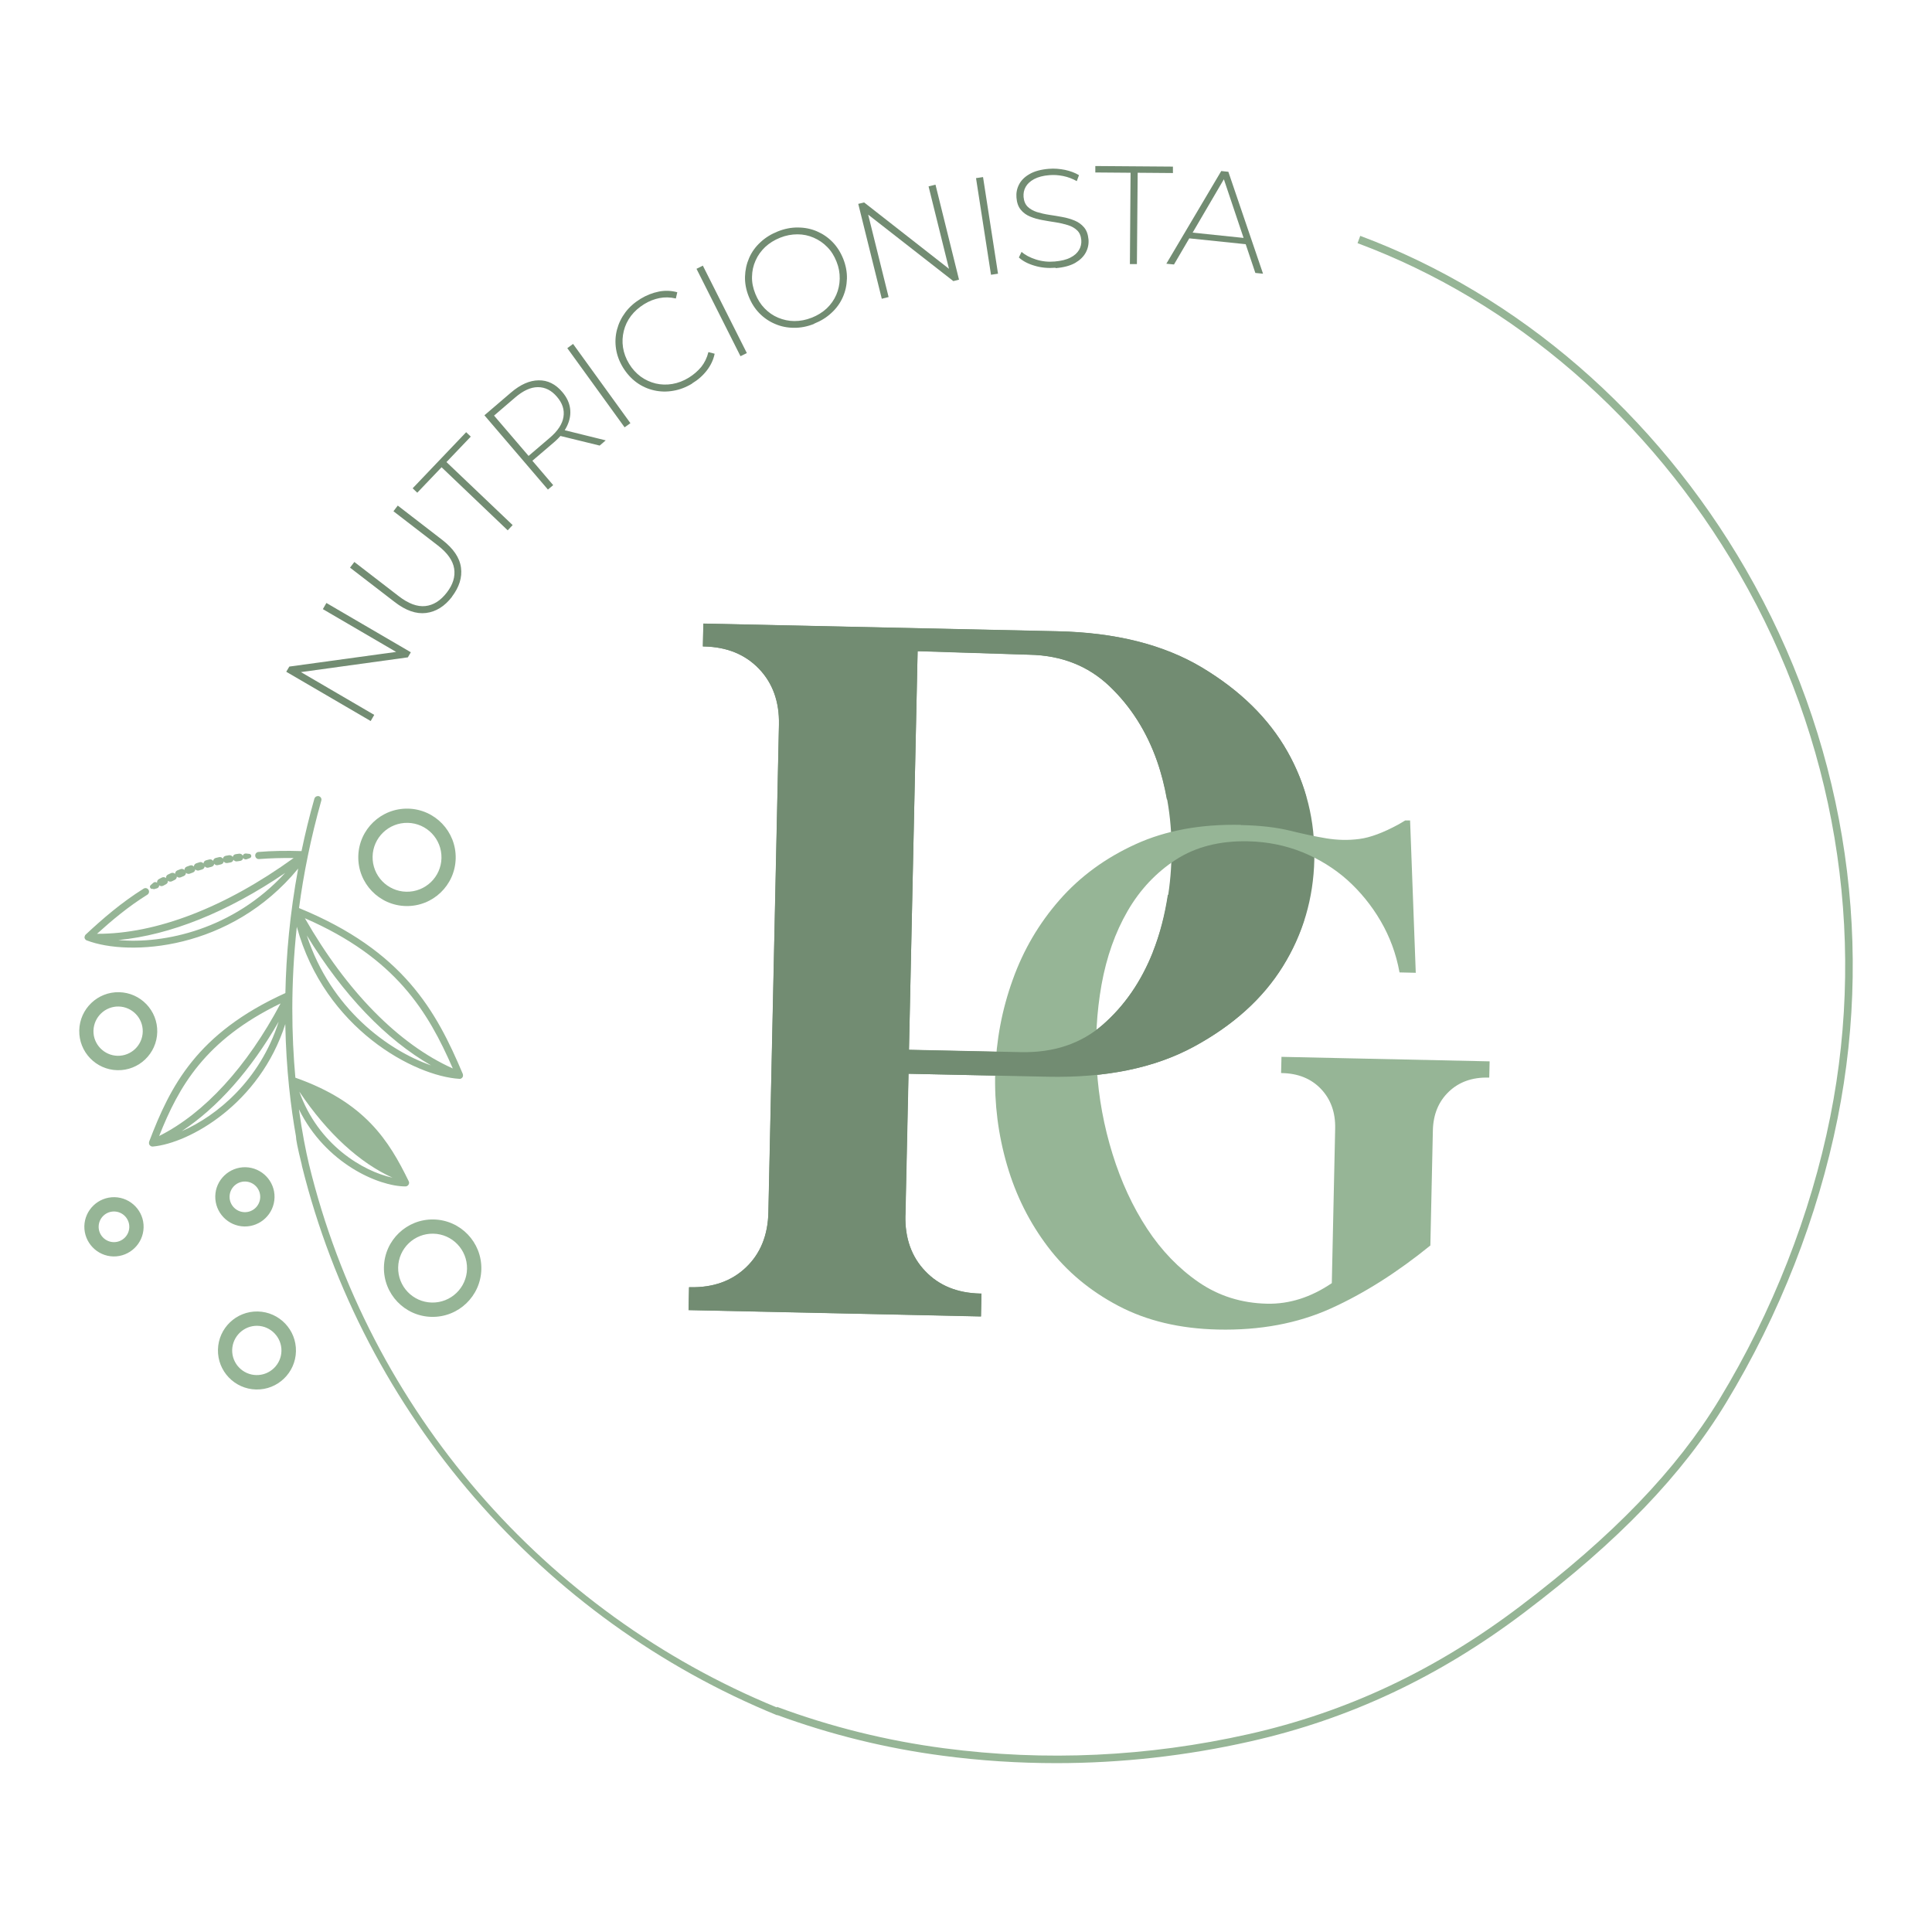<svg xmlns="http://www.w3.org/2000/svg" width="512" height="512" viewBox="0 0 512 512" fill="none"><path d="M98.235 191.082L75.859 178.023L76.674 176.649L106.355 172.576L105.922 173.314L85.558 161.426L86.5 159.797L108.875 172.856L108.086 174.205L78.379 178.303L78.812 177.565L99.177 189.453L98.235 191.082Z" fill="#728C72"></path><path d="M119.796 158.142C117.836 160.688 115.545 162.113 112.923 162.444C110.301 162.775 107.526 161.808 104.599 159.542L92.762 150.429L93.907 148.927L105.668 157.99C108.239 159.975 110.581 160.841 112.719 160.612C114.857 160.382 116.741 159.186 118.396 157.048C120.05 154.91 120.687 152.797 120.356 150.684C120.025 148.571 118.574 146.509 116.028 144.549L104.268 135.487L105.413 133.985L117.225 143.098C120.152 145.364 121.807 147.782 122.163 150.404C122.519 153.026 121.705 155.597 119.745 158.168L119.796 158.142Z" fill="#728C72"></path><path d="M134.559 140.553L117.02 123.828L110.58 130.574L109.358 129.403L123.537 114.537L124.759 115.708L118.318 122.454L135.857 139.153L134.559 140.527V140.553Z" fill="#728C72"></path><path d="M145.226 129.759L128.375 110.057L135.426 104.024C137.895 101.911 140.339 100.816 142.731 100.791C145.124 100.74 147.237 101.784 149.019 103.896C150.19 105.271 150.877 106.722 151.081 108.249C151.284 109.777 151.03 111.304 150.292 112.857C149.553 114.41 148.383 115.886 146.728 117.286L140.44 122.657L140.517 121.435L146.601 128.563L145.15 129.785L145.226 129.759ZM140.644 121.512L139.422 121.384L145.71 116.013C147.823 114.206 149.044 112.348 149.324 110.489C149.63 108.606 149.044 106.824 147.593 105.144C146.142 103.438 144.462 102.598 142.553 102.598C140.644 102.598 138.659 103.515 136.546 105.322L130.284 110.693L130.335 109.446L140.67 121.512H140.644ZM158.896 118.075L147.67 115.326L149.299 113.926L160.525 116.701L158.896 118.101V118.075Z" fill="#728C72"></path><path d="M165.539 113.264L150.342 92.264L151.869 91.144L167.066 112.144L165.539 113.239V113.264Z" fill="#728C72"></path><path d="M183.46 101.631C181.831 102.624 180.125 103.286 178.369 103.566C176.638 103.871 174.932 103.82 173.278 103.438C171.623 103.057 170.096 102.369 168.696 101.351C167.296 100.333 166.099 99.009 165.106 97.406C164.114 95.776 163.503 94.122 163.248 92.416C162.994 90.711 163.07 89.031 163.503 87.376C163.936 85.721 164.674 84.194 165.717 82.794C166.761 81.394 168.11 80.198 169.765 79.179C171.318 78.237 172.947 77.601 174.601 77.27C176.256 76.939 177.911 77.016 179.489 77.448L179.107 79.103C177.605 78.747 176.129 78.721 174.729 79.001C173.329 79.281 171.979 79.816 170.707 80.605C169.307 81.47 168.136 82.514 167.219 83.71C166.303 84.932 165.666 86.256 165.31 87.707C164.954 89.158 164.877 90.583 165.106 92.085C165.336 93.562 165.87 95.013 166.71 96.387C167.55 97.787 168.594 98.907 169.79 99.798C171.012 100.689 172.336 101.275 173.761 101.631C175.187 101.962 176.663 102.013 178.165 101.758C179.667 101.504 181.143 100.944 182.543 100.078C183.816 99.289 184.911 98.347 185.827 97.253C186.718 96.133 187.355 94.834 187.736 93.307L189.391 93.74C189.06 95.369 188.347 96.845 187.304 98.195C186.26 99.544 184.962 100.689 183.384 101.631H183.46Z" fill="#728C72"></path><path d="M196.238 94.401L184.58 71.237L186.26 70.397L197.918 93.561L196.238 94.401Z" fill="#728C72"></path><path d="M215.763 85.823C213.981 86.536 212.199 86.893 210.417 86.867C208.661 86.867 206.981 86.536 205.402 85.849C203.824 85.187 202.424 84.22 201.228 82.998C200.031 81.776 199.089 80.274 198.402 78.518C197.715 76.787 197.384 75.03 197.435 73.299C197.486 71.568 197.842 69.939 198.529 68.361C199.217 66.783 200.209 65.408 201.508 64.212C202.806 62.99 204.333 62.048 206.115 61.335C207.897 60.623 209.679 60.266 211.461 60.292C213.217 60.292 214.897 60.623 216.45 61.284C218.003 61.946 219.403 62.888 220.599 64.11C221.796 65.332 222.763 66.834 223.476 68.616C224.163 70.372 224.494 72.128 224.443 73.859C224.392 75.59 224.036 77.219 223.348 78.772C222.661 80.325 221.668 81.7 220.37 82.896C219.072 84.118 217.545 85.06 215.763 85.772V85.823ZM215.126 84.194C216.654 83.583 217.977 82.769 219.097 81.725C220.192 80.681 221.032 79.485 221.618 78.136C222.203 76.787 222.508 75.361 222.534 73.859C222.559 72.358 222.305 70.856 221.694 69.354C221.083 67.801 220.268 66.503 219.225 65.459C218.181 64.39 216.985 63.575 215.635 62.99C214.286 62.404 212.861 62.099 211.333 62.099C209.806 62.099 208.279 62.379 206.752 62.99C205.224 63.601 203.9 64.415 202.78 65.459C201.686 66.503 200.82 67.699 200.235 69.048C199.624 70.397 199.319 71.823 199.293 73.299C199.242 74.801 199.548 76.303 200.159 77.83C200.769 79.358 201.584 80.656 202.628 81.725C203.671 82.794 204.868 83.634 206.217 84.194C207.566 84.754 209.017 85.085 210.519 85.085C212.046 85.085 213.574 84.805 215.101 84.194H215.126Z" fill="#728C72"></path><path d="M233.683 79.179L227.447 54.029L228.999 53.648L252.597 72.103L251.757 72.306L246.08 49.396L247.913 48.938L254.149 74.114L252.647 74.496L228.999 56.04L229.814 55.837L235.49 78.721L233.658 79.179H233.683Z" fill="#728C72"></path><path d="M262.626 72.816L258.655 47.207L260.514 46.927L264.485 72.535L262.626 72.816Z" fill="#728C72"></path><path d="M279.707 70.957C277.798 71.11 275.94 70.957 274.183 70.422C272.427 69.913 271.027 69.175 270.009 68.233L270.721 66.757C271.689 67.597 272.961 68.259 274.54 68.768C276.143 69.277 277.772 69.455 279.503 69.302C281.234 69.15 282.609 68.819 283.678 68.259C284.747 67.724 285.485 67.037 285.969 66.222C286.427 65.433 286.631 64.542 286.555 63.626C286.453 62.506 286.096 61.666 285.46 61.055C284.824 60.444 283.984 59.96 282.991 59.655C281.998 59.349 280.929 59.095 279.783 58.917C278.638 58.739 277.467 58.56 276.271 58.331C275.1 58.127 274.005 57.822 272.987 57.389C271.994 56.982 271.154 56.371 270.518 55.582C269.856 54.793 269.474 53.698 269.372 52.349C269.27 51.127 269.499 49.956 270.059 48.887C270.619 47.793 271.536 46.876 272.834 46.138C274.132 45.374 275.838 44.916 277.951 44.738C279.376 44.611 280.802 44.738 282.227 45.018C283.653 45.323 284.875 45.782 285.944 46.418L285.358 47.996C284.213 47.36 283.016 46.902 281.744 46.647C280.471 46.392 279.249 46.316 278.103 46.418C276.449 46.545 275.1 46.902 274.056 47.462C273.012 48.022 272.274 48.709 271.816 49.524C271.358 50.338 271.179 51.229 271.256 52.196C271.358 53.316 271.714 54.156 272.35 54.793C272.987 55.404 273.801 55.862 274.794 56.193C275.787 56.498 276.882 56.753 278.052 56.931C279.223 57.109 280.394 57.288 281.565 57.517C282.711 57.72 283.805 58.051 284.798 58.458C285.791 58.866 286.631 59.477 287.293 60.266C287.955 61.055 288.336 62.099 288.464 63.448C288.566 64.644 288.336 65.815 287.751 66.91C287.166 68.004 286.224 68.921 284.925 69.684C283.602 70.422 281.896 70.881 279.758 71.059L279.707 70.957Z" fill="#728C72"></path><path d="M299.435 69.99L299.613 45.782L290.271 45.706V44L310.839 44.153V45.858L301.497 45.782L301.293 69.99H299.41H299.435Z" fill="#728C72"></path><path d="M309.108 69.863L323.644 45.324L325.527 45.527L334.717 72.536L332.68 72.332L324.025 46.571L324.84 46.648L311.119 70.092L309.083 69.888L309.108 69.863ZM314.225 63.066L315.014 61.539L330.44 63.143L330.898 64.797L314.2 63.066H314.225Z" fill="#728C72"></path><path d="M239.945 322.102C239.818 328.16 241.574 333.098 245.24 336.891C248.88 340.71 253.742 342.67 259.801 342.797H260.106L259.979 348.855L182.492 347.175L182.619 341.117H182.925C188.983 341.244 193.922 339.488 197.74 335.848C201.558 332.207 203.518 327.345 203.646 321.287L206.446 192.024C206.573 185.966 204.817 181.027 201.151 177.234C197.485 173.416 192.649 171.456 186.591 171.329H186.285L186.412 165.27L280.267 167.307C295.591 167.638 308.37 170.845 318.526 176.903C328.683 182.987 336.243 190.42 341.207 199.202C346.171 207.985 348.538 217.53 348.309 227.814C348.08 238.098 345.306 247.542 339.985 256.095C334.665 264.674 326.774 271.751 316.363 277.402C305.951 283.027 293.071 285.675 277.721 285.344L240.785 284.555L239.971 322.102H239.945ZM270.568 278.853C279.249 279.031 286.478 276.613 292.231 271.598C297.984 266.583 302.413 260.168 305.519 252.354C308.599 244.539 310.253 236.113 310.457 227.025C310.661 217.938 309.362 209.486 306.613 201.646C303.864 193.806 299.664 187.213 294.013 181.842C288.362 176.471 281.31 173.696 272.834 173.518L243.789 172.601H243.178L240.887 278.242L270.568 278.878V278.853Z" fill="#728C72"></path><path d="M328.811 218.65C333.978 218.752 338.306 219.261 341.818 220.126C345.331 220.992 348.539 221.679 351.466 222.163C354.393 222.646 357.295 222.723 360.197 222.341C363.074 221.984 366.561 220.686 370.634 218.472L372.39 217.428H373.689L375.191 257.8L370.889 257.699C369.998 252.786 368.318 248.255 365.899 244.105C363.481 239.956 360.528 236.341 357.092 233.236C353.63 230.156 349.659 227.687 345.179 225.854C340.698 224.046 335.862 223.054 330.694 222.952C323.236 222.799 316.872 224.428 311.628 227.814C306.384 231.225 302.108 235.756 298.824 241.432C295.54 247.109 293.249 253.6 291.926 260.906C290.627 268.212 290.195 275.67 290.678 283.307C291.162 290.943 292.537 298.427 294.828 305.809C297.119 313.192 300.173 319.785 303.992 325.614C307.81 331.443 312.392 336.178 317.687 339.818C323.007 343.458 329.014 345.342 335.785 345.495C341.666 345.622 347.393 343.815 352.942 340.047L353.833 299.115C353.935 294.813 352.662 291.3 350.066 288.576C347.47 285.852 344.008 284.452 339.706 284.376H339.502L339.604 280.074L394.766 281.27L394.664 285.572H394.46C390.158 285.471 386.646 286.718 383.922 289.34C381.198 291.962 379.798 295.398 379.722 299.7L379.06 330.069C370.278 337.196 361.496 342.771 352.713 346.742C343.931 350.713 333.953 352.597 322.727 352.342C312.672 352.113 303.89 350.026 296.355 346.055C288.82 342.084 282.609 336.891 277.721 330.45C272.834 324.01 269.219 316.806 266.877 308.762C264.536 300.744 263.492 292.522 263.746 284.121C264.001 275.721 265.528 267.55 268.379 259.659C271.205 251.742 275.354 244.691 280.802 238.48C286.249 232.269 292.969 227.356 300.962 223.715C308.93 220.075 318.247 218.37 328.887 218.599L328.811 218.65Z" fill="#96B596"></path><path d="M305.519 252.328C302.413 260.143 297.984 266.557 292.231 271.572C286.478 276.587 279.249 279.005 270.569 278.827L240.887 278.191L243.178 172.55H243.789L272.834 173.492C281.311 173.67 288.362 176.445 294.013 181.816C299.639 187.187 303.839 193.806 306.614 201.621C307.759 204.904 308.599 208.341 309.235 211.854C321.938 212.108 333.571 212.185 346.171 211.115C345 206.992 343.346 203.021 341.182 199.177C336.218 190.395 328.658 182.962 318.501 176.878C308.345 170.794 295.591 167.612 280.242 167.281L186.387 165.245L186.26 171.303H186.565C192.624 171.43 197.46 173.416 201.126 177.234C204.766 181.052 206.548 185.991 206.421 192.024L203.621 321.287C203.493 327.345 201.508 332.207 197.715 335.847C193.897 339.513 188.958 341.269 182.9 341.142H182.594L182.467 347.201L259.954 348.881L260.081 342.822H259.775C253.717 342.695 248.855 340.709 245.215 336.891C241.549 333.073 239.793 328.134 239.92 322.101L240.735 284.555L277.671 285.344C292.995 285.675 305.901 283.027 316.312 277.402C326.723 271.776 334.615 264.674 339.935 256.095C342.353 252.201 344.237 248.102 345.611 243.851C333.8 241.229 321.098 237.946 309.49 237.131C308.675 242.426 307.403 247.517 305.493 252.328H305.519Z" fill="#728C72"></path><path d="M40.781 235.655L41.647 235.401C41.647 235.401 41.85 235.299 41.927 235.222C42.105 235.07 42.181 234.841 42.181 234.612C42.461 234.841 42.869 234.917 43.225 234.739L43.989 234.332C44.345 234.153 44.523 233.797 44.498 233.415C44.778 233.644 45.16 233.721 45.516 233.568L46.305 233.186C46.662 233.008 46.865 232.677 46.865 232.295C47.12 232.55 47.527 232.651 47.883 232.499L48.698 232.168C49.054 232.015 49.283 231.684 49.283 231.302C49.538 231.557 49.92 231.684 50.302 231.531L51.116 231.226C51.473 231.099 51.727 230.768 51.753 230.386C51.982 230.666 52.389 230.793 52.745 230.666L53.586 230.411C53.967 230.284 54.196 229.979 54.247 229.597C54.476 229.877 54.858 230.03 55.24 229.928L56.08 229.699C56.462 229.597 56.717 229.291 56.767 228.91C56.996 229.215 57.353 229.368 57.735 229.266L58.575 229.062C58.957 228.986 59.237 228.68 59.288 228.299C59.491 228.604 59.873 228.782 60.255 228.706L61.12 228.553C61.502 228.477 61.782 228.197 61.858 227.84C62.062 228.146 62.419 228.324 62.8 228.273L63.666 228.146C64.073 228.095 64.379 227.764 64.455 227.382C64.633 227.688 65.015 227.84 65.371 227.713L66.211 227.408C66.415 227.331 66.568 227.153 66.593 226.924C66.619 226.593 66.39 226.313 66.084 226.288L65.168 226.186C65.168 226.186 64.939 226.186 64.837 226.237C64.582 226.313 64.43 226.542 64.353 226.771C64.175 226.415 63.793 226.186 63.36 226.237L62.469 226.364C62.062 226.415 61.757 226.72 61.68 227.102C61.477 226.771 61.095 226.593 60.688 226.644L59.822 226.797C59.415 226.873 59.135 227.179 59.058 227.56C58.855 227.229 58.447 227.051 58.066 227.153L57.2 227.357C56.793 227.459 56.538 227.764 56.487 228.146C56.258 227.84 55.877 227.662 55.469 227.764L54.604 227.993C54.222 228.095 53.942 228.426 53.916 228.833C53.687 228.528 53.28 228.375 52.898 228.502L52.033 228.782C51.651 228.91 51.396 229.24 51.371 229.648C51.116 229.342 50.709 229.215 50.327 229.368L49.487 229.673C49.105 229.8 48.876 230.182 48.876 230.564C48.622 230.284 48.189 230.182 47.833 230.335L46.992 230.666C46.611 230.819 46.407 231.201 46.407 231.582C46.127 231.302 45.72 231.226 45.338 231.379L44.523 231.761C44.142 231.939 43.963 232.295 43.989 232.702C43.709 232.448 43.276 232.371 42.92 232.55L42.13 232.957C41.774 233.135 41.571 233.542 41.621 233.924C41.316 233.695 40.909 233.695 40.629 233.95L39.941 234.561C39.763 234.713 39.687 234.942 39.763 235.172C39.865 235.477 40.196 235.655 40.501 235.553L40.781 235.655Z" fill="#96B596"></path><path d="M67.866 368.227C62.164 368.1 57.633 363.365 57.76 357.663C57.888 351.961 62.622 347.43 68.325 347.557C74.026 347.685 78.558 352.419 78.43 358.121C78.303 363.823 73.568 368.354 67.892 368.227H67.866ZM68.223 351.35C64.608 351.274 61.63 354.15 61.528 357.74C61.452 361.354 64.328 364.332 67.917 364.409C71.532 364.485 74.51 361.609 74.587 358.02C74.663 354.43 71.786 351.427 68.197 351.35H68.223Z" fill="#96B596"></path><path d="M31.108 283.613C25.406 283.486 20.875 278.751 21.003 273.049C21.13 267.347 25.865 262.816 31.567 262.943C37.269 263.071 41.8 267.805 41.672 273.507C41.545 279.209 36.81 283.74 31.134 283.613H31.108ZM31.465 266.736C27.85 266.66 24.872 269.536 24.77 273.125C24.668 276.715 27.57 279.718 31.159 279.795C34.774 279.871 37.752 276.995 37.829 273.405C37.905 269.791 35.029 266.813 31.439 266.736H31.465Z" fill="#96B596"></path><path d="M107.576 240.11C100.449 239.957 94.798 234.051 94.951 226.924C95.103 219.796 101.009 214.145 108.136 214.298C115.264 214.45 120.915 220.356 120.762 227.484C120.61 234.611 114.704 240.262 107.576 240.11ZM108.06 218.065C103.02 217.963 98.845 221.96 98.743 227C98.642 232.04 102.638 236.215 107.678 236.317C112.718 236.419 116.893 232.422 116.995 227.382C117.097 222.342 113.1 218.167 108.06 218.065Z" fill="#96B596"></path><path d="M114.373 348.983C107.246 348.83 101.594 342.924 101.747 335.797C101.9 328.669 107.806 323.018 114.933 323.171C122.061 323.324 127.712 329.229 127.559 336.357C127.406 343.484 121.501 349.136 114.373 348.983ZM114.831 326.938C109.791 326.837 105.616 330.833 105.515 335.873C105.413 340.913 109.409 345.088 114.449 345.19C119.49 345.292 123.664 341.295 123.766 336.255C123.868 331.215 119.871 327.04 114.831 326.938Z" fill="#96B596"></path><path d="M30.039 332.971C25.712 332.87 22.275 329.28 22.351 324.953C22.453 320.626 26.042 317.189 30.37 317.265C34.697 317.367 38.159 320.956 38.057 325.284C37.956 329.611 34.366 333.048 30.039 332.971ZM30.294 321.058C28.053 321.007 26.195 322.789 26.144 325.029C26.093 327.269 27.875 329.128 30.115 329.179C32.355 329.229 34.214 327.448 34.264 325.208C34.315 322.967 32.533 321.109 30.294 321.058Z" fill="#96B596"></path><path d="M64.735 325.03C60.408 324.928 56.971 321.338 57.048 317.011C57.124 312.684 60.739 309.247 65.066 309.324C69.394 309.425 72.856 313.015 72.754 317.342C72.652 321.669 69.063 325.106 64.735 325.03ZM64.99 313.116C62.75 313.065 60.891 314.847 60.84 317.087C60.79 319.327 62.572 321.186 64.812 321.237C67.052 321.288 68.91 319.506 68.961 317.266C69.012 315.026 67.23 313.167 64.99 313.116Z" fill="#96B596"></path><path d="M462.681 150.939C438.753 109.574 402.453 78.162 360.477 62.506L359.764 64.441C401.308 79.918 437.225 110.999 460.899 151.957C486.278 195.842 494.857 246.982 485.031 295.984C479.863 321.822 469.707 347.684 455.681 370.798C444.302 389.559 427.527 406.97 402.911 425.629C380.511 442.608 356.964 453.707 330.923 459.561C304.195 465.569 277.009 466.842 250.178 463.303C235.032 461.318 220.141 457.627 205.911 452.332L205.86 452.485C144.436 427.309 97.725 373.751 81.867 308.483C81.052 305.021 80.059 300.108 79.219 293.973C86.219 308.279 100.296 314.414 107.449 314.414C107.78 314.414 108.086 314.236 108.264 313.956C108.442 313.676 108.468 313.319 108.315 313.039C103.071 302.297 96.784 292.115 78.277 285.598C77.285 274.627 76.979 261.008 78.659 245.608C86.067 272.692 109.919 285.217 121.755 285.904C121.755 285.904 121.755 285.904 121.781 285.904C121.934 285.904 122.061 285.904 122.188 285.827C122.214 285.827 122.239 285.802 122.265 285.777C122.366 285.726 122.443 285.649 122.519 285.548C122.519 285.548 122.545 285.547 122.57 285.497C122.57 285.497 122.57 285.446 122.595 285.42C122.595 285.369 122.646 285.344 122.672 285.293C122.672 285.242 122.672 285.191 122.697 285.14C122.697 285.089 122.697 285.064 122.697 285.013C122.697 284.886 122.697 284.733 122.646 284.631C122.646 284.631 122.646 284.631 122.646 284.606C115.595 267.907 106.94 251.997 79.245 240.644C80.441 231.633 82.35 222.087 85.15 212.159C85.303 211.65 84.998 211.141 84.489 210.988C84.412 210.988 84.336 210.963 84.285 210.963C83.852 210.963 83.445 211.217 83.318 211.65C81.969 216.385 80.848 221.018 79.907 225.549C75.936 225.422 72.092 225.473 68.502 225.778C67.968 225.829 67.586 226.287 67.637 226.796C67.688 227.331 68.146 227.713 68.655 227.662C71.557 227.433 74.663 227.356 77.819 227.382C59.72 240.466 41.392 247.542 25.712 247.466C29.683 243.877 34.01 240.237 39.05 237.106C39.483 236.826 39.636 236.24 39.356 235.807C39.076 235.349 38.49 235.222 38.058 235.502C32.152 239.193 27.163 243.52 22.683 247.695C22.581 247.797 22.53 247.899 22.479 248.026C22.479 248.077 22.479 248.102 22.453 248.153C22.453 248.204 22.428 248.255 22.403 248.306C22.403 248.357 22.403 248.408 22.403 248.459C22.403 248.484 22.403 248.51 22.403 248.535C22.403 248.535 22.403 248.561 22.428 248.586C22.453 248.713 22.504 248.815 22.581 248.892C22.581 248.892 22.581 248.942 22.632 248.968C22.733 249.07 22.835 249.172 22.988 249.222C22.988 249.222 22.988 249.222 23.014 249.222C34.112 253.499 61.12 251.946 79.016 230.182C76.826 242.044 75.834 253.143 75.63 263.172C52.109 273.838 45.109 287.889 39.534 302.526C39.534 302.526 39.534 302.526 39.534 302.552C39.483 302.679 39.483 302.806 39.483 302.959C39.483 303.01 39.483 303.035 39.509 303.086C39.509 303.137 39.509 303.188 39.534 303.239C39.534 303.29 39.585 303.315 39.611 303.366C39.611 303.366 39.611 303.417 39.636 303.443C39.636 303.443 39.661 303.443 39.687 303.494C39.763 303.595 39.865 303.646 39.967 303.723C39.967 303.723 40.018 303.748 40.043 303.774C40.17 303.824 40.323 303.85 40.476 303.85C40.476 303.85 40.476 303.85 40.501 303.85C50.2 302.959 68.859 292.522 75.605 271.394C75.834 283.562 77.106 293.719 78.43 301.126C78.43 301.915 78.837 304.105 79.957 308.61C79.957 308.61 79.957 308.61 79.957 308.636C79.957 308.712 80.008 308.814 80.008 308.89C80.008 308.89 80.008 308.916 80.008 308.941C96.325 374.769 143.749 429.167 205.962 454.572C205.962 454.572 205.962 454.521 205.962 454.496C220.09 459.689 234.854 463.329 249.873 465.289C259.877 466.612 269.906 467.249 279.961 467.249C297.118 467.249 314.326 465.34 331.331 461.496C357.652 455.565 381.478 444.364 404.108 427.207C428.952 408.396 445.88 390.781 457.386 371.816C471.539 348.524 481.773 322.407 486.991 296.341C496.919 246.855 488.264 195.18 462.63 150.862L462.681 150.939ZM104.013 312.098C96.147 310.418 84.31 303.341 79.321 289.289C86.856 300.515 95.46 308.228 104.013 312.098ZM81.307 247.899C90.903 263.605 102.282 275.493 114.246 282.34C102.817 278.394 87.645 267.321 81.307 247.899ZM119.999 283.155C105.668 276.74 91.896 262.739 80.797 243.342C104.904 253.83 113.431 268.085 119.999 283.155ZM31.363 249.121C45.083 247.822 60.382 241.688 75.579 231.327C61.782 246.397 43.403 250.215 31.363 249.121ZM48.164 299.777C57.608 293.566 66.466 283.613 73.848 270.758C68.935 286.26 57.455 295.755 48.164 299.777ZM42.181 301.05C47.349 288.017 54.298 275.62 74.357 265.921C65.448 282.722 54.171 295.042 42.181 301.05Z" fill="#96B596"></path></svg>